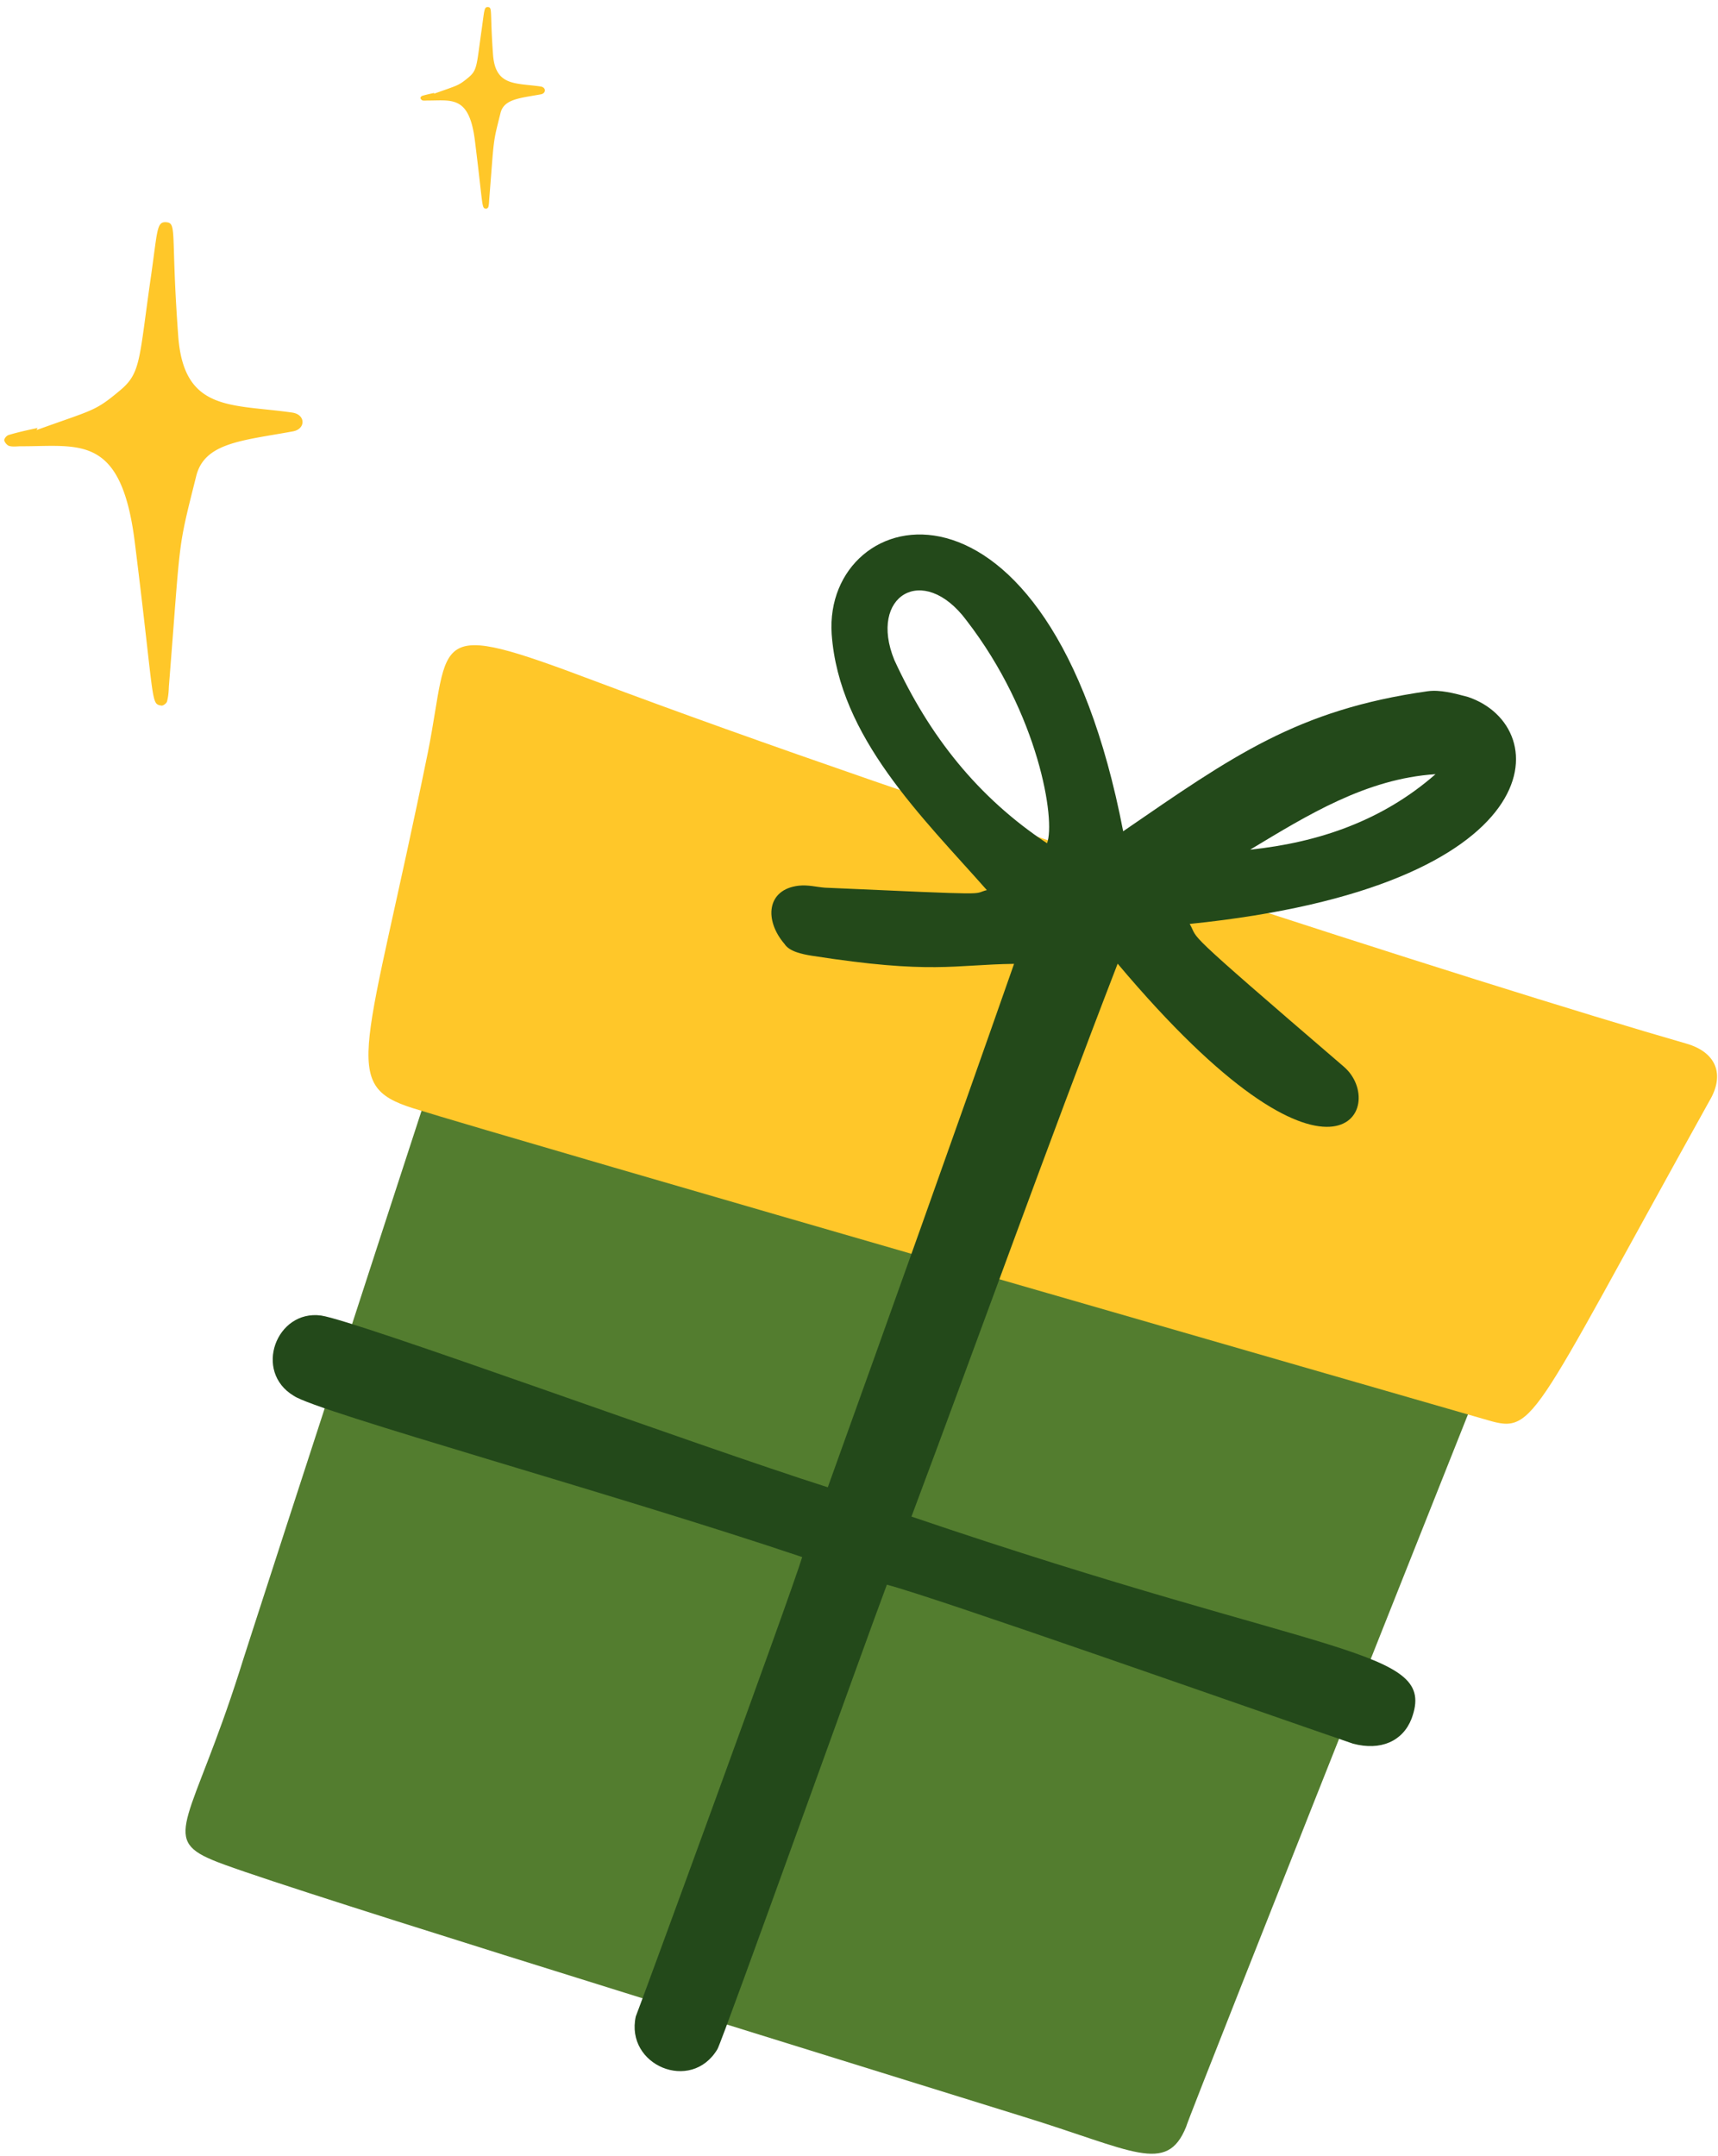 <svg width="204" height="256" fill="none" xmlns="http://www.w3.org/2000/svg"><g clip-path="url(#a)"><path d="M121.383 251.27c-40.985-12.749-91.02-28.176-96.209-30.457-6.114-2.562-2.38-4.699 3.256-22.356.16-.724 34.46-106.105 34.7-106.507 2.16-6.355 3.048-4.186 24.165 2.971.925.28 98.262 32.505 99.067 32.985 3.541 1.843 2.059 4.78 1.298 6.51-.12.201-46.9 117.784-46.819 118.106-2.321 5.712-6.306 2.785-19.458-1.252Z" fill="#537D2F"/><path d="M50.826 89.237c2.709-13.672-.069-15.878 19.762-8.396 38.335 14.442 105.866 36.229 129.636 43.06 3.499.999 4.669 3.609 2.746 6.829-21.998 39.554-20.631 39.552-26.906 37.714-8.848-2.557-114.623-32.998-127.051-36.875-8.728-2.758-5.519-6.301 1.813-42.331Z" fill="#FFC729"/><path d="M105.31 188.148c-2.361 6.234-19.52 54.141-20.12 55.147-3.127 5.232-10.971 1.909-9.695-3.882.12-.201 18.36-49.918 19.76-54.544-22.042-7.437-57.675-17.262-60.372-19.146-4.83-2.886-2.069-10.247 3.239-9.533 4.262.636 44.567 15.437 60.173 20.393 7.439-20.675 14.759-41.149 22.117-62.146-7.155.094-9.765 1.264-24-.961-1.246-.199-2.694-.518-3.258-1.402-2.417-2.809-2.142-6.468 1.676-6.917 1.165-.122 2.09.157 3.136.236 20.744.927 17.286.773 19.215.287-7.653-8.669-17.559-18.138-18.425-30.397-1.033-15.635 25.766-22.557 34.612 23.414 12.968-8.907 20.636-14.428 36.149-16.627 1.486-.204 3.135.236 4.784.675 10.458 3.518 10.291 22.532-33.034 26.952 1.209 2.088-1.568-.118 18.28 16.93 5.435 4.613-.972 18.533-26.834-12.212-8.482 21.964-16.202 43.564-24.483 65.647 49.916 16.995 62.536 15.525 59.375 24.013-1.04 2.655-3.651 3.825-6.949 2.947-12.911-4.439-49.675-17.397-55.346-18.874Zm19.016-88.028c1.041-2.655-.952-15.314-9.574-26.474-5.158-6.904-11.663-2.873-8.554 4.72 4.157 9.036 9.918 16.302 18.128 21.754Zm24.12.76c8.159-.858 15.712-3.445 22.013-8.963-8.24.537-15.186 4.851-22.013 8.963Z" fill="#23491A"/><path d="M4.362 51.052c6.794-2.455 6.88-2.173 9.928-4.73 2.471-2.075 2.208-3.635 3.648-13.593.762-5.35.669-6.347 1.7-6.35 1.466.07.595.948 1.536 13.672.718 8.899 6.404 7.904 13.526 8.935 1.617.23 1.624 1.969.054 2.237-6.065 1.109-10.54 1.33-11.48 5.402-2.252 8.974-1.777 6.782-3.225 24.937-.02.62-.068 1.147-.21 1.702-.038.216-.455.547-.672.51-1.305-.222-.748-.083-3.166-19.429-1.622-12.928-6.609-11.325-13.637-11.36-.407.02-.908.069-1.248-.034-.218-.037-.52-.355-.605-.637-.057-.188.237-.584.52-.669 1.136-.342 2.3-.59 3.464-.838-.161.151-.133.245-.133.245ZM51.533 11.13c2.835-1.024 2.87-.907 4.142-1.973 1.031-.866.921-1.517 1.522-5.671.318-2.232.28-2.648.71-2.65.61.03.247.396.64 5.704.3 3.713 2.672 3.298 5.643 3.728.674.096.678.821.022.933-2.53.463-4.396.555-4.789 2.254-.94 3.743-.741 2.83-1.345 10.403a3.159 3.159 0 0 1-.088.71c-.016.09-.19.228-.28.213-.545-.093-.312-.035-1.321-8.106-.677-5.393-2.757-4.724-5.689-4.739-.17.009-.379.029-.52-.014-.092-.015-.218-.148-.253-.266-.024-.078.099-.243.217-.279.474-.142.96-.246 1.445-.35-.067.064-.056.103-.056.103Z" fill="#FFC729"/></g><defs><clipPath id="a"><path fill="#fff" d="M0 0h204v256H0z"/></clipPath></defs></svg>